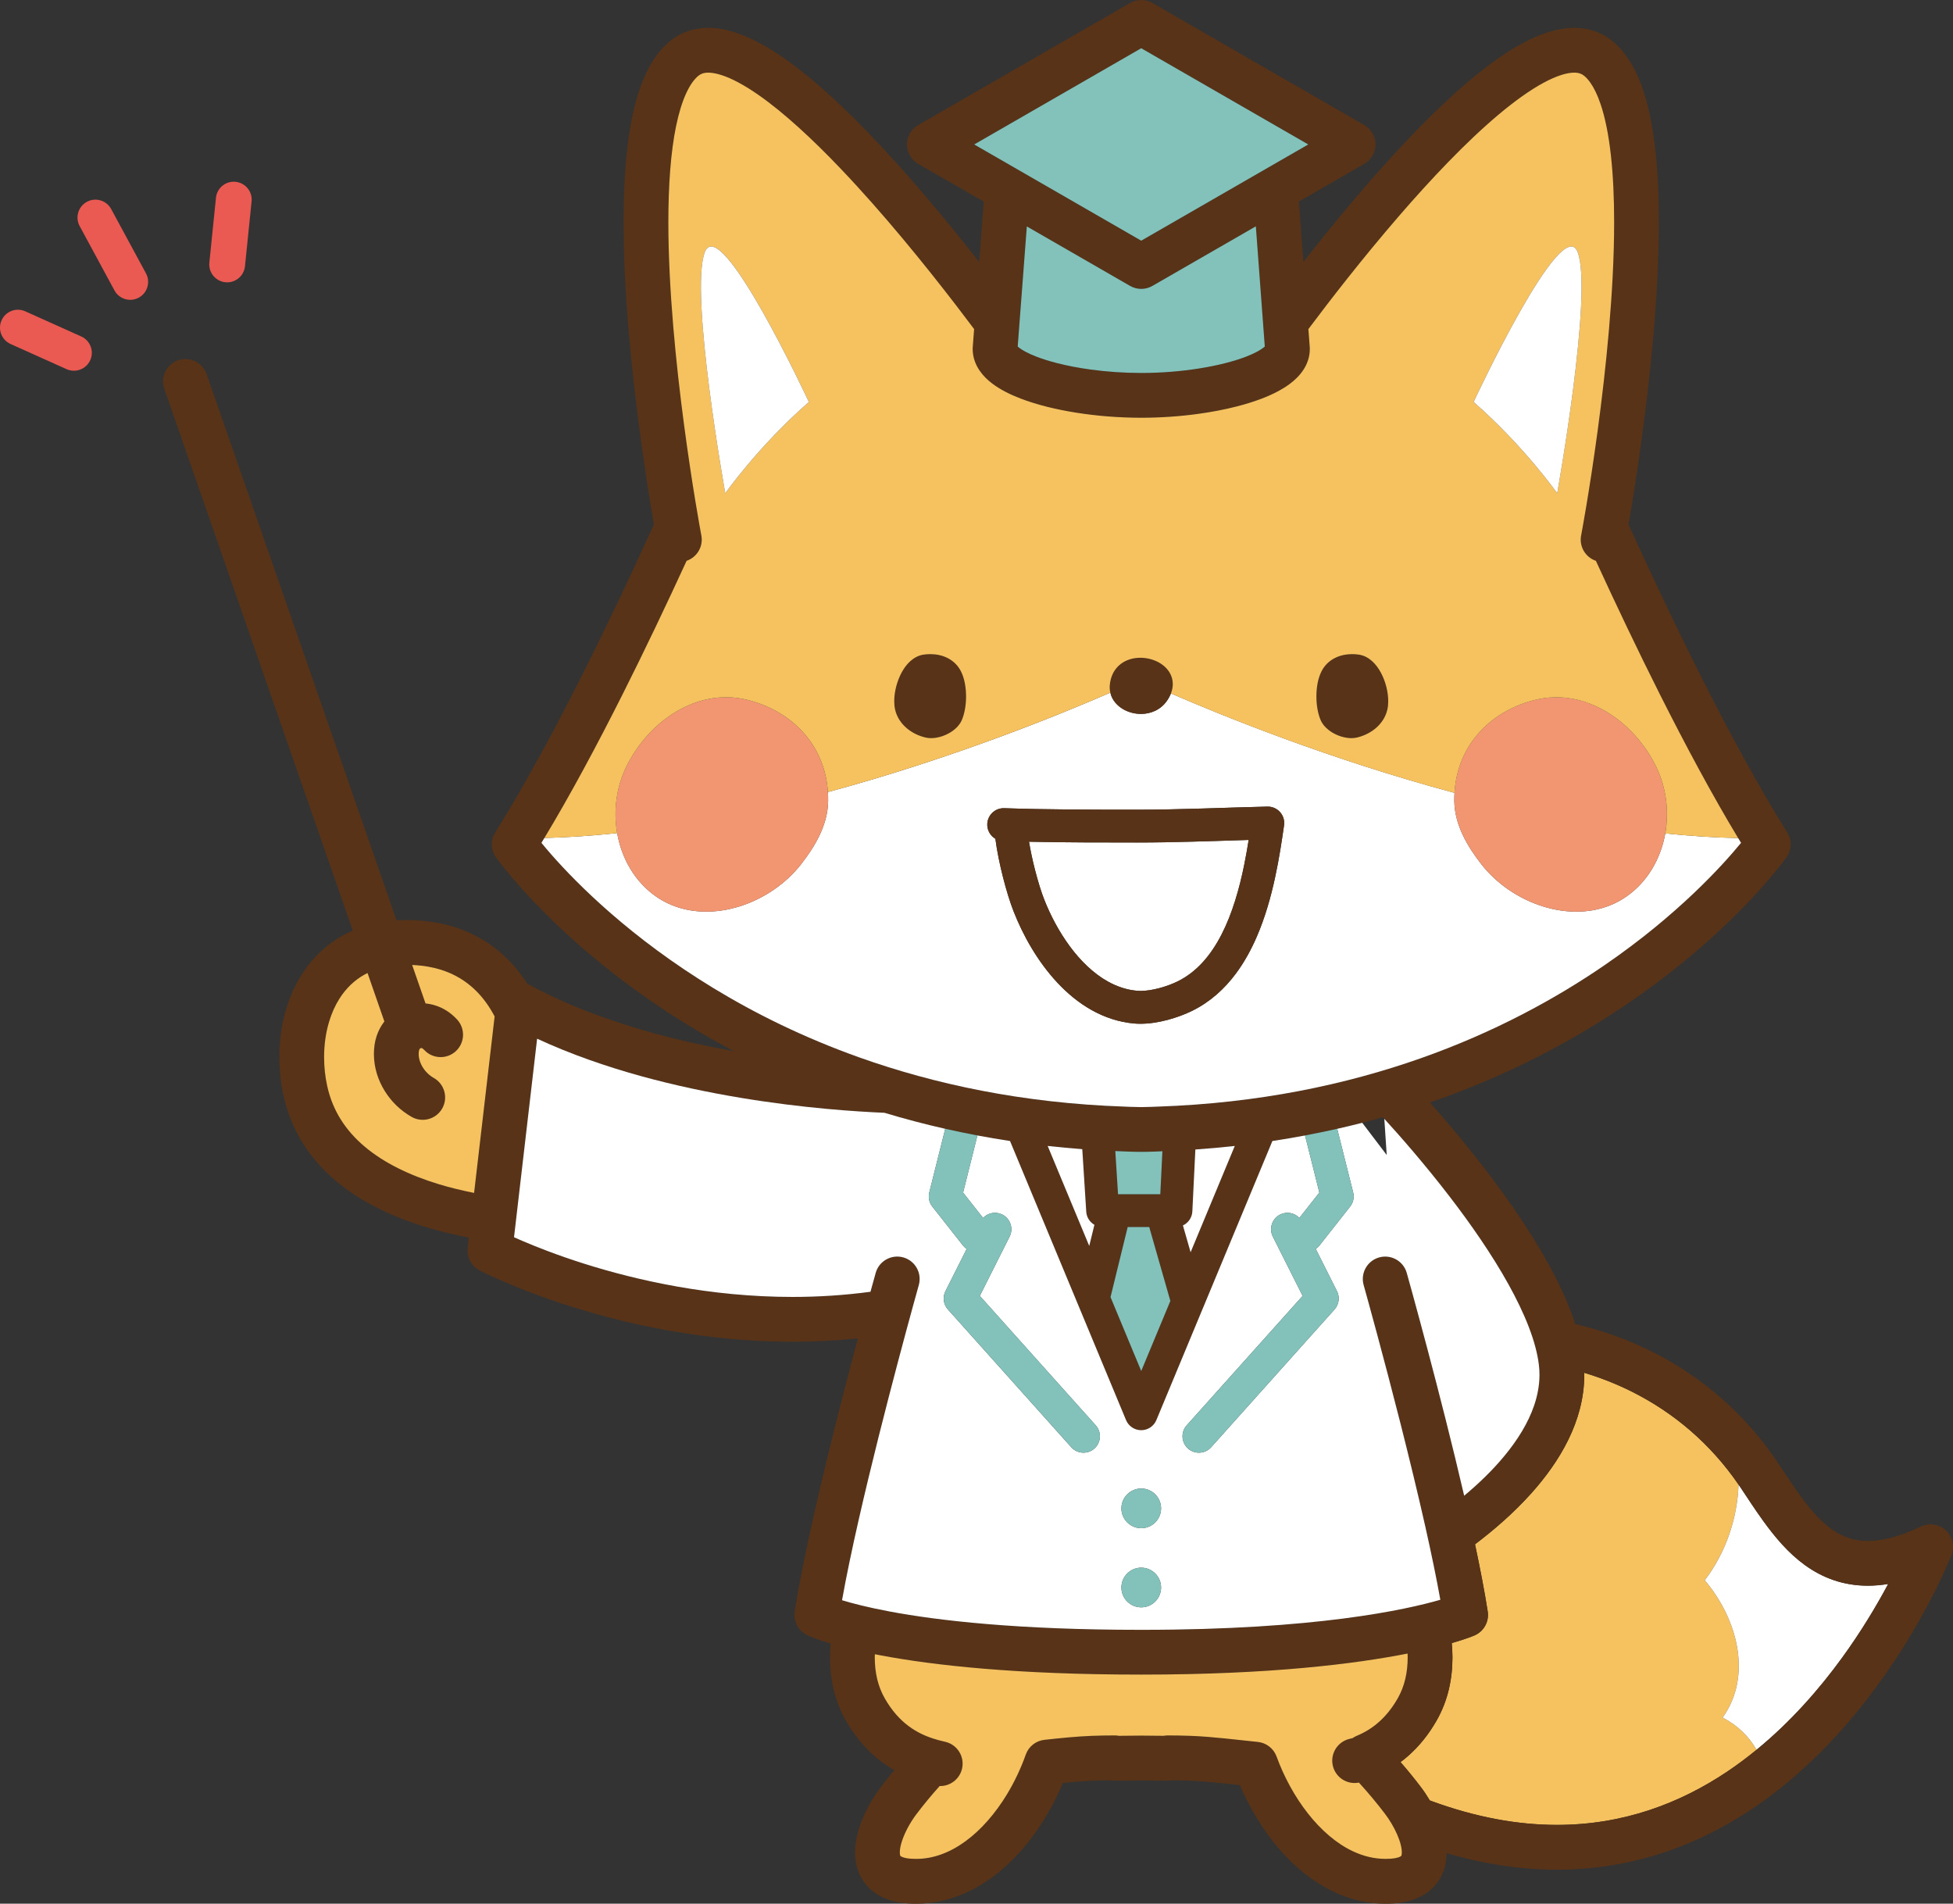 <?xml version="1.0" encoding="utf-8"?>
<!-- Generator: Adobe Illustrator 16.2.1, SVG Export Plug-In . SVG Version: 6.00 Build 0)  -->
<!DOCTYPE svg PUBLIC "-//W3C//DTD SVG 1.1//EN" "http://www.w3.org/Graphics/SVG/1.1/DTD/svg11.dtd">
<svg version="1.1" id="レイヤー_1" xmlns="http://www.w3.org/2000/svg" xmlns:xlink="http://www.w3.org/1999/xlink" x="0px"
	 y="0px" width="184.682px" height="180px" viewBox="0 0 184.682 180" enable-background="new 0 0 184.682 180"
	 xml:space="preserve">
<rect x="0" y="0" width="184.682" height="180" fill="#333333" stroke="none"/>
<g>
	<polygon fill="none" points="180.59,145.484 180.59,145.484 180.59,145.484 	"/>
	<path fill="none" d="M130.908,105.784c-0.049-0.052-0.092-0.101-0.139-0.15c-0.643,0.182-1.291,0.358-1.949,0.527l2.314,3.045
		L130.908,105.784z"/>
	<path fill="#F6C25F" d="M162.9,162.4c2.824-3.952,1.412-9.315-1.693-12.985c1.934-2.528,3.078-5.761,3.195-9.04
		c-2.637-3.842-6.076-6.772-10.053-8.772c-1.447-0.726-2.965-1.325-4.539-1.802c0,0.063,0.004,0.127,0.004,0.189
		c0,2.211-0.598,4.284-1.512,6.146c-0.914,1.865-2.141,3.54-3.471,5.031c-1.734,1.938-3.65,3.568-5.348,4.85
		c0.488,2.305,0.906,4.471,1.199,6.35c0.15,0.953-0.365,1.885-1.25,2.268c-0.088,0.038-0.766,0.324-2.148,0.722
		c0.037,0.448,0.064,0.897,0.064,1.35c0,1.011-0.104,2.031-0.344,3.04c-0.24,1.008-0.621,2.004-1.162,2.949
		c-0.754,1.318-1.652,2.422-2.66,3.311c-0.242,0.215-0.49,0.414-0.744,0.604c0.68,0.783,1.324,1.572,1.916,2.354
		c0.297,0.391,0.582,0.818,0.854,1.273c4.389,1.627,8.383,2.311,12.021,2.312c3.158-0.001,6.059-0.514,8.736-1.398
		c2.678-0.886,5.133-2.145,7.375-3.646c0.961-0.645,1.879-1.334,2.762-2.056C165.41,164.225,164.363,163.166,162.9,162.4z"/>
	<path fill="#FFFFFF" d="M162.9,162.4c1.463,0.766,2.51,1.824,3.203,3.048c3.234-2.646,5.938-5.739,8.09-8.701
		c1.826-2.512,3.258-4.925,4.299-6.866c0.02-0.039,0.037-0.073,0.057-0.109c-0.652,0.104-1.291,0.162-1.908,0.162
		c-1.154,0.001-2.246-0.184-3.242-0.525c-0.998-0.34-1.9-0.832-2.705-1.412c-1.613-1.167-2.852-2.662-3.967-4.202
		c-0.742-1.026-1.43-2.083-2.105-3.101c-0.072-0.108-0.146-0.213-0.219-0.318c-0.117,3.279-1.262,6.512-3.195,9.04
		C164.312,153.085,165.725,158.448,162.9,162.4z"/>
	<path fill="#583317" d="M184.006,144.699c-0.637-0.592-1.564-0.734-2.35-0.361c-1.055,0.5-1.996,0.843-2.826,1.059
		c-0.832,0.214-1.555,0.303-2.189,0.303c-0.947-0.002-1.707-0.188-2.424-0.52c-0.537-0.249-1.051-0.588-1.561-1.02
		c-0.762-0.646-1.508-1.506-2.25-2.507c-0.744-0.999-1.482-2.134-2.26-3.306c-3.07-4.62-7.182-8.162-11.898-10.528
		c-2.301-1.155-4.746-2.031-7.287-2.627c-0.139-0.428-0.289-0.856-0.455-1.285c-1.045-2.7-2.584-5.441-4.303-8.074
		c-2.576-3.945-5.564-7.638-7.914-10.363c-0.377-0.436-0.736-0.845-1.074-1.228c0.26-0.091,0.523-0.179,0.783-0.271
		c11.188-3.984,19.395-9.673,24.812-14.378c5.418-4.708,8.055-8.434,8.133-8.542c0.494-0.7,0.518-1.619,0.062-2.345
		c-2.68-4.271-5.518-9.509-8.252-14.944c-2.379-4.732-4.682-9.613-6.752-14.162c0.305-1.774,0.787-4.722,1.271-8.294
		c0.795-5.893,1.596-13.464,1.598-20.304c-0.002-3.614-0.219-7.021-0.818-9.94c-0.303-1.46-0.699-2.803-1.25-4.004
		c-0.277-0.601-0.592-1.167-0.963-1.69c-0.369-0.523-0.795-1.005-1.289-1.421c-0.523-0.443-1.127-0.783-1.758-0.999
		c-0.633-0.218-1.289-0.312-1.932-0.312c-0.869,0.001-1.715,0.166-2.547,0.434c-1.559,0.506-3.09,1.368-4.66,2.463
		c-2.736,1.917-5.584,4.572-8.375,7.495c-3.652,3.829-7.191,8.117-10.027,11.741l-0.426-5.711l6.186-3.562
		c0.656-0.377,1.061-1.078,1.061-1.834c0-0.757-0.404-1.457-1.061-1.834L108.975,0.283c-0.654-0.377-1.457-0.377-2.113,0
		L86.827,11.825c-0.656,0.377-1.061,1.078-1.061,1.834c0,0.756,0.404,1.457,1.061,1.834l6.201,3.573l-0.432,5.713
		c-1.623-2.075-3.477-4.367-5.449-6.665C83.94,14.378,80.43,10.628,77.03,7.743C75.327,6.3,73.653,5.07,72.002,4.162
		c-0.824-0.453-1.646-0.826-2.479-1.095c-0.832-0.268-1.68-0.433-2.547-0.434c-0.643,0-1.299,0.095-1.932,0.312
		c-0.631,0.216-1.234,0.556-1.758,0.999c-0.494,0.417-0.92,0.898-1.289,1.421c-0.648,0.917-1.131,1.96-1.52,3.1
		c-0.582,1.71-0.947,3.652-1.184,5.766c-0.232,2.113-0.328,4.398-0.328,6.769c0,6.84,0.801,14.411,1.598,20.304
		c0.482,3.572,0.965,6.519,1.271,8.293c-2.145,4.713-4.537,9.781-7.01,14.672c-2.654,5.254-5.398,10.298-7.994,14.436
		c-0.455,0.726-0.432,1.645,0.062,2.345c0.102,0.144,4.758,6.724,14.488,13.476c2.367,1.643,5.041,3.295,8.018,4.865
		c-2.51-0.452-5.139-1.024-7.764-1.753c-4.029-1.117-8.043-2.6-11.588-4.531c-0.057-0.031-0.117-0.057-0.176-0.082
		c-0.789-1.238-1.775-2.384-3.002-3.337c-0.869-0.677-1.854-1.253-2.949-1.691c-1.092-0.441-2.293-0.745-3.588-0.894
		c-0.658-0.075-1.297-0.112-1.918-0.112c-0.309-0.001-0.611,0.012-0.912,0.03L19.534,35.368c-0.385-1.104-1.592-1.688-2.695-1.303
		c-1.104,0.384-1.688,1.591-1.305,2.695l17.824,51.227c-0.111,0.049-0.225,0.095-0.332,0.146c-1.17,0.556-2.188,1.299-3.035,2.165
		c-1.273,1.302-2.168,2.869-2.742,4.522c-0.574,1.655-0.834,3.402-0.836,5.132c0.002,1.222,0.133,2.436,0.387,3.606
		c0.322,1.49,0.861,2.863,1.574,4.099c1.248,2.167,3.021,3.898,5.064,5.255c1.535,1.019,3.225,1.836,5.006,2.496
		c1.885,0.698,3.873,1.219,5.896,1.606L44.227,118c-0.102,0.87,0.346,1.716,1.121,2.121c0.084,0.044,3.301,1.719,8.586,3.393
		c5.283,1.672,12.639,3.348,21.006,3.35c2.008,0,4.074-0.102,6.182-0.319c-0.453,1.704-0.969,3.663-1.506,5.757
		c-0.85,3.32-1.752,6.975-2.549,10.478c-0.797,3.505-1.486,6.851-1.914,9.589c-0.143,0.916,0.326,1.816,1.16,2.227
		c0.115,0.055,0.793,0.377,2.236,0.809c-0.037,0.433-0.061,0.867-0.062,1.304c0,1.011,0.104,2.031,0.344,3.04
		c0.242,1.008,0.621,2.004,1.164,2.951c0.928,1.621,2.076,2.917,3.373,3.889c0.389,0.293,0.791,0.55,1.199,0.784
		c-0.443,0.531-0.871,1.063-1.271,1.593c-0.605,0.801-1.182,1.746-1.637,2.783c-0.227,0.52-0.422,1.062-0.566,1.627
		c-0.143,0.566-0.236,1.156-0.236,1.776c0,0.548,0.074,1.126,0.275,1.701c0.152,0.431,0.377,0.859,0.68,1.247
		c0.455,0.582,1.076,1.046,1.768,1.35c0.691,0.305,1.449,0.467,2.268,0.525c0.262,0.02,0.521,0.027,0.779,0.027
		c1.787,0.002,3.482-0.439,5.004-1.175c2.287-1.107,4.205-2.851,5.768-4.862c1.275-1.65,2.314-3.49,3.104-5.379
		c1.011-0.103,1.984-0.187,2.894-0.221c0.539-0.02,1.086-0.029,1.641-0.033c0.119,0.021,0.24,0.034,0.365,0.034
		c0.848,0,1.688-0.011,2.518-0.021c0.832,0.01,1.672,0.021,2.52,0.021c0.125,0,0.246-0.013,0.365-0.034
		c0.553,0.004,1.102,0.014,1.641,0.033c1.465,0.055,3.092,0.238,4.791,0.422c0.473,1.104,1.031,2.19,1.674,3.229
		c1.324,2.142,2.996,4.093,5.021,5.558c1.014,0.73,2.119,1.338,3.309,1.762c1.189,0.426,2.465,0.667,3.787,0.666
		c0.26,0,0.518-0.008,0.779-0.027c0.729-0.052,1.406-0.186,2.035-0.43c0.471-0.182,0.914-0.43,1.305-0.742
		c0.586-0.469,1.033-1.091,1.293-1.734c0.254-0.623,0.348-1.252,0.355-1.846c3.676,1.072,7.16,1.562,10.438,1.562
		c3.244,0,6.281-0.477,9.094-1.309c4.926-1.457,9.15-3.996,12.703-6.945c5.328-4.428,9.17-9.775,11.709-14.023
		c2.539-4.25,3.77-7.408,3.801-7.488C184.852,146.206,184.643,145.292,184.006,144.699z M155.967,171.15
		c-2.678,0.885-5.578,1.397-8.736,1.398c-3.639-0.002-7.633-0.686-12.021-2.312c-0.271-0.455-0.557-0.883-0.854-1.273
		c-0.592-0.781-1.236-1.57-1.916-2.354c0.254-0.189,0.502-0.389,0.744-0.604c1.008-0.889,1.906-1.992,2.66-3.311
		c0.541-0.945,0.922-1.941,1.162-2.949c0.24-1.009,0.344-2.029,0.344-3.04c0-0.452-0.027-0.901-0.064-1.35
		c1.383-0.397,2.061-0.684,2.148-0.722c0.885-0.383,1.4-1.314,1.25-2.268c-0.293-1.879-0.711-4.045-1.199-6.35
		c1.697-1.281,3.613-2.912,5.348-4.85c1.33-1.491,2.557-3.166,3.471-5.031c0.914-1.862,1.512-3.936,1.512-6.146
		c0-0.062-0.004-0.126-0.004-0.189c1.574,0.477,3.092,1.076,4.539,1.802c3.977,2,7.416,4.931,10.053,8.772
		c0.072,0.105,0.146,0.21,0.219,0.318c0.676,1.018,1.363,2.074,2.105,3.101c1.115,1.54,2.354,3.035,3.967,4.202
		c0.805,0.58,1.707,1.072,2.705,1.412c0.996,0.342,2.088,0.526,3.242,0.525c0.617,0,1.256-0.059,1.908-0.162
		c-0.02,0.036-0.037,0.07-0.057,0.109c-1.041,1.941-2.473,4.354-4.299,6.866c-2.152,2.962-4.855,6.055-8.09,8.701
		c-0.883,0.722-1.801,1.411-2.762,2.056C161.1,169.006,158.645,170.265,155.967,171.15z M130.982,171.521
		c0.406,0.534,0.834,1.24,1.131,1.922c0.15,0.341,0.268,0.674,0.342,0.971c0.076,0.297,0.107,0.555,0.107,0.735
		c0,0.161-0.023,0.259-0.037,0.299c-0.012,0.031-0.016,0.032-0.018,0.036c-0.004,0.001-0.01,0.026-0.148,0.091
		c-0.137,0.062-0.41,0.144-0.854,0.175c-0.16,0.01-0.32,0.016-0.48,0.016c-1.082-0.001-2.113-0.256-3.127-0.736
		c-1.516-0.72-2.977-1.979-4.221-3.564c-1.246-1.582-2.271-3.48-2.961-5.377c-0.277-0.76-0.969-1.299-1.775-1.381
		c-2.086-0.21-4.23-0.493-6.336-0.575c-0.738-0.027-1.469-0.038-2.193-0.04c-0.127,0-0.252,0.015-0.375,0.037
		c-0.689-0.003-1.385-0.012-2.092-0.02h-0.053c-0.707,0.008-1.402,0.017-2.092,0.02c-0.123-0.022-0.248-0.037-0.375-0.037
		c-0.725,0.002-1.455,0.013-2.193,0.04c-1.48,0.058-2.978,0.216-4.464,0.376c-0.812,0.088-1.496,0.631-1.768,1.4
		c-0.453,1.277-1.057,2.562-1.779,3.755c-1.086,1.79-2.447,3.362-3.924,4.437c-0.738,0.539-1.504,0.956-2.281,1.238
		c-0.777,0.28-1.568,0.428-2.391,0.428c-0.16,0-0.32-0.006-0.482-0.016c-0.391-0.027-0.652-0.096-0.801-0.154
		c-0.111-0.043-0.16-0.078-0.18-0.095c-0.029-0.027-0.014-0.007-0.031-0.039c-0.012-0.031-0.043-0.13-0.041-0.312
		c-0.002-0.181,0.031-0.438,0.105-0.735c0.113-0.445,0.322-0.973,0.586-1.483c0.266-0.512,0.582-1.009,0.889-1.41
		c0.66-0.873,1.396-1.767,2.186-2.646c0.98,0.025,1.879-0.637,2.115-1.629c0.27-1.139-0.436-2.279-1.572-2.549l0,0l-0.01-0.002
		c-0.049-0.012-0.293-0.07-0.566-0.14c-0.039-0.01-0.08-0.021-0.121-0.03c-0.01-0.004-0.021-0.008-0.033-0.012
		c-1.031-0.283-1.939-0.7-2.76-1.314c-0.82-0.617-1.566-1.436-2.24-2.607c-0.33-0.578-0.564-1.184-0.719-1.83
		c-0.154-0.645-0.229-1.332-0.229-2.056c0-0.096,0.006-0.194,0.008-0.292c0.211,0.041,0.424,0.082,0.645,0.123
		c4.875,0.912,12.646,1.801,24.451,1.801h0.189c12.123,0,20.174-1.02,25.092-1.99c0.004,0.119,0.01,0.24,0.01,0.358
		c0,0.724-0.074,1.411-0.229,2.056c-0.154,0.646-0.387,1.252-0.717,1.83c-0.547,0.952-1.145,1.672-1.787,2.238
		s-1.336,0.986-2.104,1.306c-0.135,0.058-0.26,0.129-0.379,0.21c-0.08,0.02-0.152,0.037-0.201,0.049
		c-0.029,0.007-0.051,0.012-0.066,0.016l-0.021,0.006c-1.137,0.27-1.842,1.41-1.572,2.548c0.264,1.109,1.355,1.804,2.465,1.587
		C129.402,169.535,130.238,170.54,130.982,171.521z M86.329,123.511c0.176-0.636,0.314-1.139,0.41-1.481
		c0.047-0.172,0.084-0.305,0.109-0.393c0.025-0.089,0.037-0.134,0.037-0.134c0.316-1.125-0.338-2.294-1.465-2.611
		c-1.125-0.316-2.295,0.339-2.611,1.465c0,0.004-0.184,0.655-0.494,1.784c-2.518,0.338-4.986,0.488-7.375,0.488
		c-7.799,0.001-14.748-1.574-19.729-3.152c-2.49-0.788-4.486-1.576-5.85-2.161c-0.279-0.119-0.529-0.23-0.754-0.331l2.184-18.773
		c3.168,1.466,6.504,2.621,9.814,3.535c6.434,1.775,12.764,2.652,17.506,3.094c2.258,0.209,4.154,0.318,5.527,0.377
		c1.842,0.556,3.758,1.063,5.746,1.514c0.996,0.225,2.01,0.436,3.043,0.63c1.012,0.19,2.039,0.367,3.086,0.525l2.6,6.254
		l3.837,9.229l4.533,10.904c0.242,0.579,0.807,0.956,1.434,0.956c0.629,0,1.193-0.377,1.434-0.956l4.396-10.574h0.002l3.973-9.559
		l2.6-6.254c1.047-0.158,2.076-0.335,3.088-0.525c1.033-0.194,2.047-0.405,3.043-0.63c0.801-0.182,1.59-0.37,2.367-0.569
		c0.658-0.169,1.307-0.346,1.949-0.527c0.047,0.05,0.09,0.099,0.139,0.15c1.516,1.661,3.836,4.307,6.188,7.368
		c1.98,2.576,3.98,5.45,5.533,8.244c0.777,1.396,1.441,2.771,1.939,4.065s0.826,2.506,0.953,3.559
		c0.041,0.325,0.061,0.647,0.061,0.97c-0.002,0.961-0.174,1.913-0.494,2.864c-0.557,1.663-1.586,3.32-2.857,4.847
		c-1.141,1.375-2.471,2.637-3.771,3.723c-1.125-4.848-2.414-9.863-3.453-13.788c-1.137-4.29-1.975-7.272-1.977-7.279
		c-0.316-1.126-1.486-1.781-2.611-1.465c-1.127,0.317-1.781,1.486-1.465,2.611c0,0,0.021,0.08,0.066,0.236
		c0.326,1.17,1.818,6.548,3.42,12.862c0.799,3.157,1.627,6.549,2.35,9.76c0.555,2.474,1.047,4.84,1.416,6.9
		c-3.242,0.941-11.814,2.844-28.191,2.842h-0.189c-11.591,0.002-19.109-0.874-23.673-1.728c-2.094-0.392-3.564-0.778-4.525-1.071
		c0.4-2.249,0.951-4.865,1.57-7.588c1.176-5.174,2.6-10.736,3.729-14.996C85.489,126.59,85.979,124.783,86.329,123.511z
		 M34.489,108.419c-0.906-0.764-1.66-1.61-2.256-2.557c-0.594-0.948-1.033-1.997-1.297-3.203c-0.189-0.87-0.289-1.789-0.287-2.707
		c-0.002-1.154,0.156-2.305,0.475-3.354c0.236-0.788,0.562-1.518,0.969-2.162c0.613-0.969,1.396-1.743,2.404-2.302
		c0.084-0.045,0.172-0.088,0.26-0.131l1.592,4.577c-0.152,0.199-0.293,0.41-0.412,0.634c-0.258,0.479-0.434,1.015-0.516,1.575
		c-0.043,0.293-0.062,0.586-0.062,0.875c0.002,1.283,0.396,2.479,1.025,3.492c0.631,1.013,1.502,1.861,2.555,2.455
		c1.02,0.571,2.311,0.209,2.883-0.811c0.572-1.021,0.209-2.311-0.811-2.883c-0.396-0.221-0.777-0.583-1.031-0.997
		c-0.258-0.415-0.389-0.862-0.387-1.257c0-0.089,0.006-0.178,0.02-0.266c0.012-0.089,0.035-0.144,0.055-0.184
		c0.033-0.059,0.064-0.085,0.092-0.103c0.027-0.016,0.047-0.021,0.068-0.021c0.018,0.001,0.037,0.002,0.08,0.021
		c0.041,0.02,0.109,0.059,0.207,0.163c0.793,0.857,2.133,0.91,2.992,0.117c0.857-0.795,0.91-2.134,0.117-2.992l0,0
		c-0.455-0.491-0.99-0.885-1.574-1.147c-0.453-0.204-0.932-0.327-1.41-0.373l-1.266-3.638c0.283,0.014,0.574,0.034,0.879,0.068
		c1.676,0.195,2.965,0.711,4.031,1.438c0.799,0.547,1.475,1.222,2.053,2.009c0.309,0.42,0.586,0.874,0.838,1.353l-1.941,16.685
		c-1.15-0.229-2.273-0.5-3.346-0.826C38.723,111.127,36.293,109.945,34.489,108.419z M63.932,11.916
		c0.254-1.235,0.582-2.289,0.951-3.093c0.186-0.402,0.379-0.741,0.572-1.013c0.193-0.272,0.383-0.478,0.561-0.627
		c0.139-0.115,0.258-0.182,0.404-0.233c0.145-0.049,0.32-0.083,0.557-0.083c0.316-0.001,0.738,0.065,1.248,0.229
		C69.18,7.401,70.413,8.057,71.756,9c2.361,1.647,5.068,4.146,7.738,6.948c4.016,4.206,7.975,9.097,10.918,12.923
		c0.615,0.802,1.184,1.553,1.703,2.245l-0.131,1.721l-0.006,0.16c0,0.403,0.074,0.799,0.201,1.154
		c0.117,0.334,0.279,0.633,0.461,0.899c0.344,0.499,0.754,0.885,1.197,1.222c0.777,0.583,1.674,1.026,2.684,1.416
		c1.518,0.579,3.299,1.021,5.242,1.331c1.943,0.309,4.041,0.48,6.156,0.48c1.832,0,3.652-0.129,5.369-0.364
		c1.289-0.176,2.52-0.412,3.656-0.703c0.852-0.218,1.652-0.467,2.391-0.751c0.555-0.213,1.074-0.446,1.557-0.706
		c0.363-0.196,0.707-0.407,1.029-0.645c0.482-0.357,0.93-0.769,1.297-1.312c0.184-0.271,0.344-0.579,0.459-0.92
		c0.115-0.34,0.182-0.717,0.18-1.1l-0.004-0.157l-0.129-1.726c2.131-2.845,5.154-6.738,8.475-10.584
		c3.084-3.576,6.434-7.11,9.492-9.681c1.527-1.286,2.982-2.326,4.242-3.009c0.627-0.342,1.205-0.593,1.703-0.751
		c0.498-0.159,0.912-0.223,1.225-0.222c0.234,0,0.41,0.033,0.557,0.083c0.145,0.051,0.266,0.118,0.404,0.233
		c0.178,0.149,0.367,0.354,0.561,0.627c0.338,0.475,0.678,1.159,0.967,2.019c0.441,1.289,0.773,2.962,0.982,4.868
		c0.211,1.907,0.305,4.05,0.305,6.304c0.002,6.515-0.777,13.956-1.561,19.736c-0.391,2.892-0.781,5.372-1.074,7.125
		c-0.146,0.877-0.27,1.573-0.354,2.047c-0.043,0.237-0.076,0.419-0.1,0.541c-0.01,0.062-0.02,0.107-0.023,0.138
		c-0.008,0.03-0.01,0.043-0.01,0.043c-0.199,1.049,0.414,2.062,1.396,2.396c1.885,4.1,3.938,8.42,6.059,12.638
		c2.426,4.82,4.938,9.504,7.395,13.578c0.092,0.151,0.184,0.301,0.275,0.451c-1.691,2.065-5.943,6.794-12.922,11.577
		c-4.598,3.151-10.375,6.328-17.391,8.8c-7.016,2.471-15.268,4.238-24.842,4.564l-0.027,0.001l-0.037,0.001
		c-0.09,0.005-0.324,0.015-0.592,0.023c-0.268,0.01-0.574,0.018-0.775,0.018c-0.041,0-0.076-0.001-0.102-0.001h-0.066
		c-0.031,0-0.066,0.001-0.104,0.001c-0.232,0-0.598-0.011-0.889-0.021c-0.146-0.005-0.277-0.01-0.369-0.014
		c-0.047-0.003-0.084-0.004-0.109-0.006l-0.037-0.001l-0.027-0.001c-9.687-0.33-18.021-2.136-25.091-4.652
		c-10.602-3.775-18.357-9.16-23.455-13.587c-2.549-2.213-4.43-4.186-5.666-5.592c-0.373-0.425-0.686-0.798-0.941-1.11
		c0.094-0.152,0.186-0.304,0.279-0.458c2.455-4.072,4.965-8.753,7.389-13.571c2.123-4.217,4.176-8.538,6.061-12.638
		c0.98-0.335,1.594-1.346,1.396-2.396c0,0-0.004-0.013-0.01-0.043c-0.088-0.47-0.869-4.697-1.625-10.397
		C63.93,34.493,63.2,27.312,63.2,21.001C63.2,17.567,63.42,14.388,63.932,11.916z M107.918,4.561l15.795,9.098l-15.795,9.098
		l-15.794-9.098L107.918,4.561z M106.861,27.034c0.656,0.377,1.459,0.377,2.113,0l9.781-5.633l0.846,11.364
		c-0.039,0.037-0.088,0.079-0.15,0.126c-0.305,0.235-0.885,0.552-1.643,0.841c-1.141,0.438-2.68,0.833-4.395,1.104
		c-1.715,0.273-3.609,0.43-5.494,0.429c-1.633,0-3.273-0.116-4.797-0.324c-1.145-0.156-2.222-0.365-3.179-0.61
		c-0.719-0.184-1.369-0.388-1.922-0.602c-0.416-0.159-0.777-0.323-1.068-0.481c-0.219-0.118-0.396-0.23-0.531-0.329
		c-0.08-0.059-0.139-0.109-0.186-0.152l0.861-11.355L106.861,27.034z M105.725,112.916l-0.258-4.082
		c0.238,0.01,0.475,0.023,0.713,0.031l0,0c0.006,0,0.246,0.012,0.562,0.022c0.318,0.012,0.705,0.023,1.041,0.023
		c0.047,0,0.09,0,0.135-0.001c0.045,0.001,0.092,0.001,0.137,0.001c0.334,0,0.721-0.012,1.041-0.023
		c0.316-0.011,0.557-0.022,0.561-0.022l0,0c0.09-0.004,0.176-0.009,0.264-0.012l-0.197,4.062H105.725z M102.344,108.655l0.375,5.912
		c0.033,0.535,0.338,0.989,0.773,1.241l-0.49,2l-2.021-4.861l-1.91-4.596C100.145,108.471,101.234,108.572,102.344,108.655z
		 M105.014,122.646l1.623-6.625h2.039l1.998,6.986l-2.756,6.625L105.014,122.646z M111.861,115.868
		c0.504-0.237,0.861-0.733,0.891-1.324l0.285-5.856c1.266-0.089,2.51-0.201,3.729-0.336l-1.91,4.596l-2.268,5.457L111.861,115.868z
		 M180.59,145.484L180.59,145.484L180.59,145.484L180.59,145.484z"/>
	<path fill="#F6C25F" d="M126.039,166.964c-0.27-1.138,0.436-2.278,1.572-2.548l0.021-0.006c0.016-0.004,0.037-0.009,0.066-0.016
		c0.049-0.012,0.121-0.029,0.201-0.049c0.119-0.081,0.244-0.152,0.379-0.21c0.768-0.319,1.461-0.739,2.104-1.306
		s1.24-1.286,1.787-2.238c0.33-0.578,0.562-1.184,0.717-1.83c0.154-0.645,0.229-1.332,0.229-2.056c0-0.118-0.006-0.239-0.01-0.358
		c-4.918,0.971-12.969,1.99-25.092,1.99h-0.189c-11.804,0-19.576-0.889-24.451-1.801c-0.221-0.041-0.434-0.082-0.645-0.123
		c-0.002,0.098-0.008,0.196-0.008,0.292c0,0.724,0.074,1.411,0.229,2.056c0.154,0.646,0.389,1.252,0.719,1.83
		c0.674,1.172,1.42,1.99,2.24,2.607c0.82,0.614,1.729,1.031,2.76,1.314c0.012,0.004,0.023,0.008,0.033,0.012
		c0.041,0.01,0.082,0.021,0.121,0.03c0.273,0.069,0.518,0.128,0.566,0.14l0.01,0.002l0,0c1.137,0.27,1.842,1.41,1.572,2.549
		c-0.236,0.992-1.135,1.654-2.115,1.629c-0.789,0.879-1.525,1.772-2.186,2.646c-0.307,0.401-0.623,0.898-0.889,1.41
		c-0.264,0.511-0.473,1.038-0.586,1.483c-0.074,0.297-0.107,0.555-0.105,0.735c-0.002,0.183,0.029,0.281,0.041,0.312
		c0.018,0.032,0.002,0.012,0.031,0.039c0.02,0.017,0.068,0.052,0.18,0.095c0.148,0.059,0.41,0.127,0.801,0.154
		c0.162,0.01,0.322,0.016,0.482,0.016c0.822,0,1.613-0.147,2.391-0.428c0.777-0.282,1.543-0.699,2.281-1.238
		c1.477-1.074,2.838-2.646,3.924-4.437c0.723-1.192,1.326-2.478,1.779-3.755c0.271-0.77,0.955-1.312,1.768-1.4
		c1.486-0.16,2.984-0.318,4.464-0.376c0.738-0.027,1.469-0.038,2.193-0.04c0.127,0,0.252,0.015,0.375,0.037
		c0.689-0.003,1.385-0.012,2.092-0.02h0.053c0.707,0.008,1.402,0.017,2.092,0.02c0.123-0.022,0.248-0.037,0.375-0.037
		c0.725,0.002,1.455,0.013,2.193,0.04c2.105,0.082,4.25,0.365,6.336,0.575c0.807,0.082,1.498,0.621,1.775,1.381
		c0.689,1.896,1.715,3.795,2.961,5.377c1.244,1.586,2.705,2.845,4.221,3.564c1.014,0.48,2.045,0.735,3.127,0.736
		c0.16,0,0.32-0.006,0.48-0.016c0.443-0.031,0.717-0.113,0.854-0.175c0.139-0.064,0.145-0.09,0.148-0.091
		c0.002-0.004,0.006-0.005,0.018-0.036c0.014-0.04,0.037-0.138,0.037-0.299c0-0.181-0.031-0.438-0.107-0.735
		c-0.074-0.297-0.191-0.63-0.342-0.971c-0.297-0.682-0.725-1.388-1.131-1.922c-0.744-0.981-1.58-1.986-2.479-2.971
		C127.395,168.768,126.303,168.073,126.039,166.964z"/>
	<path fill="#EA5952" d="M7.682,31.814l-5.295-2.379c-0.854-0.383-1.855-0.003-2.238,0.851c-0.383,0.853-0.002,1.855,0.85,2.239
		l5.295,2.38c0.854,0.383,1.855,0.002,2.24-0.851C8.917,33.2,8.536,32.198,7.682,31.814z"/>
	<path fill="#EA5952" d="M10.514,19.766c-0.445-0.822-1.475-1.129-2.297-0.684c-0.822,0.445-1.129,1.473-0.684,2.296l3.291,6.082
		c0.445,0.822,1.473,1.128,2.297,0.684c0.822-0.445,1.127-1.473,0.684-2.296L10.514,19.766z"/>
	<path fill="#EA5952" d="M21.311,26.687c0.93,0.095,1.762-0.583,1.855-1.513l0.625-6.127c0.096-0.931-0.582-1.762-1.514-1.857
		c-0.93-0.095-1.762,0.583-1.855,1.513l-0.625,6.128C19.702,25.761,20.379,26.592,21.311,26.687z"/>
	<path fill="#F6C25F" d="M46.774,96.108c-0.252-0.479-0.529-0.933-0.838-1.353c-0.578-0.787-1.254-1.462-2.053-2.009
		c-1.066-0.727-2.355-1.242-4.031-1.438c-0.305-0.034-0.596-0.055-0.879-0.068l1.266,3.638c0.479,0.046,0.957,0.169,1.41,0.373
		c0.584,0.263,1.119,0.656,1.574,1.147l0,0c0.793,0.858,0.74,2.197-0.117,2.992c-0.859,0.793-2.199,0.74-2.992-0.117
		c-0.098-0.104-0.166-0.144-0.207-0.163c-0.043-0.019-0.062-0.02-0.08-0.021c-0.021,0.001-0.041,0.006-0.068,0.021
		c-0.027,0.018-0.059,0.044-0.092,0.103c-0.02,0.04-0.043,0.095-0.055,0.184c-0.014,0.088-0.02,0.177-0.02,0.266
		c-0.002,0.395,0.129,0.842,0.387,1.257c0.254,0.414,0.635,0.776,1.031,0.997c1.02,0.572,1.383,1.862,0.811,2.883
		c-0.572,1.02-1.863,1.382-2.883,0.811c-1.053-0.594-1.924-1.442-2.555-2.455c-0.629-1.013-1.023-2.209-1.025-3.492
		c0-0.289,0.02-0.582,0.062-0.875c0.082-0.561,0.258-1.096,0.516-1.575c0.119-0.224,0.26-0.435,0.412-0.634l-1.592-4.577
		c-0.088,0.043-0.176,0.086-0.26,0.131c-1.008,0.559-1.791,1.333-2.404,2.302c-0.406,0.645-0.732,1.374-0.969,2.162
		c-0.318,1.05-0.477,2.2-0.475,3.354c-0.002,0.918,0.098,1.837,0.287,2.707c0.264,1.206,0.703,2.255,1.297,3.203
		c0.596,0.946,1.35,1.793,2.256,2.557c1.805,1.526,4.234,2.708,6.998,3.548c1.072,0.326,2.195,0.598,3.346,0.826L46.774,96.108z"/>
	<path fill="#FFFFFF" d="M79.625,151.305c0.961,0.293,2.432,0.68,4.525,1.071c4.564,0.854,12.082,1.729,23.673,1.728h0.189
		c16.377,0.002,24.949-1.9,28.191-2.842c-0.369-2.061-0.861-4.427-1.416-6.9c-0.723-3.211-1.551-6.603-2.35-9.76
		c-1.602-6.314-3.094-11.692-3.42-12.862c-0.045-0.156-0.066-0.235-0.066-0.235c-0.316-1.126,0.338-2.295,1.465-2.612
		c1.125-0.316,2.295,0.339,2.611,1.465c0.002,0.007,0.84,2.989,1.977,7.279c1.039,3.925,2.328,8.94,3.453,13.788
		c1.301-1.086,2.631-2.348,3.771-3.723c1.271-1.526,2.301-3.184,2.857-4.847c0.32-0.951,0.492-1.903,0.494-2.864
		c0-0.322-0.02-0.645-0.061-0.97c-0.127-1.053-0.455-2.265-0.953-3.559s-1.162-2.669-1.939-4.065
		c-1.553-2.794-3.553-5.668-5.533-8.244c-2.352-3.062-4.672-5.707-6.188-7.368l0.227,3.422l-2.314-3.045
		c-0.777,0.199-1.566,0.388-2.367,0.569l1.508,6.016c0.117,0.468,0.012,0.96-0.287,1.339l-2.916,3.699
		c-0.098,0.123-0.211,0.22-0.332,0.306l2.004,3.987c0.287,0.569,0.195,1.259-0.23,1.733l-11.666,13.028
		c-0.572,0.639-1.555,0.692-2.193,0.121c-0.639-0.573-0.693-1.554-0.121-2.192l10.963-12.24l-2.818-5.604l0,0
		c-0.385-0.766-0.076-1.699,0.689-2.085c0.625-0.314,1.363-0.166,1.822,0.317l1.889-2.395l-1.354-5.401
		c-1.012,0.19-2.041,0.367-3.088,0.525l-2.6,6.254l-3.973,9.559h-0.002l-4.396,10.574c-0.24,0.579-0.805,0.956-1.434,0.956
		c-0.627,0-1.191-0.377-1.434-0.956l-4.533-10.904l-3.837-9.229l-2.6-6.254c-1.047-0.158-2.074-0.335-3.086-0.525l-1.354,5.401
		l1.889,2.395c0.459-0.482,1.195-0.632,1.822-0.317c0.766,0.386,1.074,1.319,0.689,2.085l-2.818,5.604l10.962,12.24
		c0.57,0.639,0.516,1.619-0.123,2.192c-0.639,0.571-1.619,0.518-2.191-0.121l-11.667-13.028c-0.424-0.475-0.516-1.164-0.23-1.733
		l2.006-3.987c-0.121-0.086-0.236-0.183-0.332-0.306l-2.916-3.699c-0.299-0.379-0.404-0.871-0.287-1.339l1.508-6.016
		c-1.988-0.45-3.904-0.958-5.746-1.514c-1.373-0.059-3.27-0.168-5.527-0.377c-4.742-0.441-11.072-1.318-17.506-3.094
		c-3.311-0.914-6.646-2.069-9.814-3.535l-2.184,18.773c0.225,0.101,0.475,0.212,0.754,0.331c1.363,0.585,3.359,1.373,5.85,2.161
		c4.98,1.578,11.93,3.153,19.729,3.152c2.389,0,4.857-0.15,7.375-0.488c0.311-1.129,0.494-1.78,0.494-1.784
		c0.316-1.126,1.486-1.781,2.611-1.465c1.127,0.317,1.781,1.486,1.465,2.611c0,0-0.012,0.045-0.037,0.134
		c-0.025,0.088-0.062,0.221-0.109,0.393c-0.096,0.343-0.234,0.846-0.41,1.481c-0.35,1.272-0.84,3.079-1.404,5.21
		c-1.129,4.26-2.553,9.822-3.729,14.996C80.577,146.439,80.026,149.056,79.625,151.305z M109.246,151.427
		c-0.334,0.337-0.812,0.551-1.328,0.55c-0.514,0.001-0.99-0.212-1.324-0.548c-0.338-0.333-0.551-0.812-0.551-1.327
		c0-0.514,0.213-0.992,0.549-1.326c0.334-0.337,0.812-0.551,1.326-0.55c0.516-0.001,0.994,0.214,1.328,0.551
		c0.338,0.335,0.549,0.813,0.549,1.325C109.795,150.614,109.582,151.092,109.246,151.427z M109.246,143.945
		c-0.336,0.338-0.814,0.551-1.328,0.55c-0.51,0.001-0.988-0.212-1.324-0.548c-0.338-0.334-0.551-0.814-0.551-1.328
		s0.213-0.994,0.551-1.327c0.336-0.337,0.814-0.55,1.324-0.548c0.514-0.002,0.992,0.211,1.328,0.549
		c0.336,0.336,0.549,0.813,0.549,1.326C109.795,143.131,109.582,143.61,109.246,143.945z"/>
	<path fill="#82C2BB" d="M107.918,140.744c-0.51-0.002-0.988,0.211-1.324,0.548c-0.338,0.333-0.551,0.813-0.551,1.327
		s0.213,0.994,0.551,1.328c0.336,0.336,0.814,0.549,1.324,0.548c0.514,0.001,0.992-0.212,1.328-0.55
		c0.336-0.335,0.549-0.814,0.549-1.326c0-0.513-0.213-0.99-0.549-1.326C108.91,140.955,108.432,140.742,107.918,140.744z"/>
	<path fill="#82C2BB" d="M107.918,148.226c-0.514-0.001-0.992,0.213-1.326,0.55c-0.336,0.334-0.549,0.812-0.549,1.326
		c0,0.516,0.213,0.994,0.551,1.327c0.334,0.336,0.811,0.549,1.324,0.548c0.516,0.001,0.994-0.213,1.328-0.55
		c0.336-0.335,0.549-0.812,0.549-1.325c0-0.512-0.211-0.99-0.549-1.325C108.912,148.439,108.434,148.225,107.918,148.226z"/>
	<path fill="#82C2BB" d="M88.165,114.085l2.916,3.699c0.096,0.123,0.211,0.22,0.332,0.306l-2.006,3.987
		c-0.285,0.569-0.193,1.259,0.23,1.733l11.667,13.028c0.572,0.639,1.553,0.692,2.191,0.121c0.639-0.573,0.693-1.554,0.123-2.192
		l-10.962-12.24l2.818-5.604c0.385-0.766,0.076-1.699-0.689-2.085c-0.627-0.314-1.363-0.165-1.822,0.317l-1.889-2.395l1.354-5.401
		c-1.033-0.194-2.047-0.405-3.043-0.63l-1.508,6.016C87.76,113.214,87.866,113.706,88.165,114.085z"/>
	<path fill="#82C2BB" d="M122.875,115.156c-0.459-0.483-1.197-0.632-1.822-0.317c-0.766,0.386-1.074,1.319-0.689,2.085l0,0
		l2.818,5.604l-10.963,12.24c-0.572,0.639-0.518,1.619,0.121,2.192c0.639,0.571,1.621,0.518,2.193-0.121l11.666-13.028
		c0.426-0.475,0.518-1.164,0.23-1.733l-2.004-3.987c0.121-0.086,0.234-0.183,0.332-0.306l2.916-3.699
		c0.299-0.379,0.404-0.871,0.287-1.339l-1.508-6.016c-0.996,0.225-2.01,0.436-3.043,0.63l1.354,5.401L122.875,115.156z"/>
	<path fill="#FFFFFF" d="M116.766,108.352c-1.219,0.135-2.463,0.247-3.729,0.336l-0.285,5.856c-0.029,0.591-0.387,1.087-0.891,1.324
		l0.727,2.536l2.268-5.457L116.766,108.352z"/>
	<path fill="#FFFFFF" d="M103.002,117.809l0.49-2c-0.436-0.252-0.74-0.706-0.773-1.241l-0.375-5.912
		c-1.109-0.083-2.199-0.185-3.273-0.304l1.91,4.596L103.002,117.809z"/>
	<polygon fill="#82C2BB" points="110.674,123.008 108.676,116.021 106.637,116.021 105.014,122.646 107.918,129.633 	"/>
	<path fill="#82C2BB" d="M109.92,108.854c-0.088,0.003-0.174,0.008-0.264,0.012l0,0c-0.004,0-0.244,0.012-0.561,0.022
		c-0.32,0.012-0.707,0.023-1.041,0.023c-0.045,0-0.092,0-0.137-0.001c-0.045,0.001-0.088,0.001-0.135,0.001
		c-0.336,0-0.723-0.012-1.041-0.023c-0.316-0.011-0.557-0.022-0.562-0.022l0,0c-0.238-0.008-0.475-0.021-0.713-0.031l0.258,4.082
		h3.998L109.92,108.854z"/>
	<path fill="#FFFFFF" d="M153.785,84.779c-0.369,0.256-0.754,0.476-1.15,0.659c-4.174,1.937-9.65-0.01-12.549-3.717
		c-1.316-1.687-2.527-3.709-2.561-5.971c-0.004-0.266,0.004-0.525,0.018-0.783c-11.824-3.175-21.971-7.299-26.816-9.403
		c-0.094,0.236-0.219,0.473-0.385,0.707c-0.299,0.428-0.689,0.742-1.115,0.941c-0.426,0.201-0.885,0.29-1.332,0.29
		c-0.543-0.001-1.076-0.13-1.547-0.371c-0.467-0.242-0.877-0.6-1.139-1.075c-0.096-0.174-0.166-0.365-0.213-0.565
		c-4.74,2.063-14.863,6.197-26.705,9.4c0.018,0.28,0.027,0.566,0.021,0.858c-0.033,2.262-1.244,4.284-2.562,5.971
		c-2.896,3.707-8.375,5.653-12.547,3.717c-0.396-0.184-0.781-0.403-1.15-0.659c-2.012-1.394-3.275-3.602-3.693-6.008
		c-2.311,0.246-4.611,0.406-6.883,0.464c-0.094,0.154-0.186,0.306-0.279,0.458c0.256,0.312,0.568,0.686,0.941,1.11
		c1.236,1.406,3.117,3.379,5.666,5.592c5.098,4.427,12.854,9.812,23.455,13.587c7.07,2.517,15.404,4.322,25.091,4.652l0.027,0.001
		l0.037,0.001c0.025,0.002,0.062,0.003,0.109,0.006c0.092,0.004,0.223,0.009,0.369,0.014c0.291,0.011,0.656,0.021,0.889,0.021
		c0.037,0,0.072-0.001,0.104-0.001h0.066c0.025,0,0.061,0.001,0.102,0.001c0.201,0,0.508-0.008,0.775-0.018
		c0.268-0.009,0.502-0.019,0.592-0.023l0.037-0.001l0.027-0.001c9.574-0.326,17.826-2.094,24.842-4.564
		c7.016-2.472,12.793-5.648,17.391-8.8c6.979-4.783,11.23-9.512,12.922-11.577c-0.092-0.15-0.184-0.3-0.275-0.451
		c-2.273-0.049-4.578-0.201-6.891-0.44C157.049,81.195,155.789,83.392,153.785,84.779z M94.965,76.417
		c4.057,0.14,8.376,0.141,12.554,0.141c4.158,0,8.145-0.194,12.332-0.292c0.455-0.011,0.896,0.182,1.197,0.522
		c0.303,0.34,0.441,0.801,0.375,1.251c-0.203,1.417-0.459,3.144-0.855,4.966c-0.396,1.823-0.936,3.746-1.729,5.576
		c-0.529,1.22-1.172,2.4-1.973,3.476c-1.066,1.433-2.428,2.685-4.139,3.523c-0.682,0.335-1.471,0.629-2.303,0.851
		c-0.836,0.22-1.707,0.367-2.58,0.369c-0.188,0-0.377-0.008-0.566-0.023c-1.479-0.126-2.844-0.594-4.059-1.278
		c-1.219-0.684-2.291-1.579-3.232-2.585c-1.879-2.015-3.248-4.469-4.146-6.758c-0.332-0.851-0.676-1.966-0.986-3.177
		c-0.307-1.205-0.576-2.491-0.729-3.671c-0.477-0.278-0.787-0.803-0.768-1.393C93.391,77.059,94.108,76.387,94.965,76.417z"/>
	<path fill="#583317" d="M89.618,62.224c-0.516-0.264-1.086-0.373-1.646-0.374c-0.207,0-0.414,0.016-0.617,0.044
		c-0.49,0.069-0.916,0.304-1.262,0.613c-0.52,0.467-0.887,1.099-1.141,1.768c-0.252,0.669-0.389,1.378-0.389,2.026
		c0,0.275,0.023,0.541,0.082,0.792l0,0c0.168,0.732,0.59,1.33,1.109,1.768c0.523,0.438,1.148,0.729,1.781,0.877
		c0.168,0.038,0.338,0.055,0.51,0.055c0.566-0.002,1.15-0.171,1.676-0.456c0.26-0.143,0.506-0.316,0.719-0.526
		c0.213-0.209,0.398-0.454,0.52-0.741c0.27-0.646,0.393-1.431,0.395-2.221c-0.004-0.837-0.137-1.673-0.473-2.353
		C90.592,62.912,90.133,62.485,89.618,62.224z"/>
	<path fill="#583317" d="M130.594,63.622c-0.225-0.419-0.5-0.805-0.848-1.115c-0.346-0.309-0.771-0.544-1.262-0.613
		c-0.203-0.029-0.41-0.044-0.617-0.044c-0.561,0.001-1.131,0.11-1.646,0.374c-0.516,0.262-0.975,0.688-1.264,1.273
		c-0.336,0.68-0.469,1.516-0.473,2.352c0.002,0.791,0.125,1.575,0.395,2.222c0.121,0.287,0.305,0.532,0.52,0.741
		c0.32,0.313,0.711,0.55,1.123,0.718c0.412,0.165,0.846,0.263,1.27,0.264c0.172,0,0.344-0.017,0.512-0.055
		c0.633-0.147,1.258-0.438,1.781-0.877c0.52-0.438,0.941-1.036,1.109-1.769l0,0c0.057-0.251,0.082-0.517,0.082-0.792
		C131.273,65.437,131.037,64.463,130.594,63.622z"/>
	<path fill="#F29672" d="M62.053,84.779c0.369,0.256,0.754,0.476,1.15,0.659c4.172,1.937,9.65-0.01,12.547-3.717
		c1.318-1.687,2.529-3.709,2.562-5.971c0.006-0.292-0.004-0.578-0.021-0.858c-0.297-4.599-3.551-7.74-7.68-8.734
		c-4.686-1.129-9.248,2.003-11.359,6.275c-0.982,1.988-1.26,4.238-0.893,6.338C58.778,81.178,60.042,83.386,62.053,84.779z"/>
	<path fill="#F29672" d="M140.086,81.722c2.898,3.707,8.375,5.653,12.549,3.717c0.396-0.184,0.781-0.403,1.15-0.659
		c2.004-1.388,3.264-3.584,3.689-5.978c0.373-2.108,0.098-4.37-0.889-6.368c-2.111-4.272-6.674-7.404-11.359-6.275
		c-4.152,1-7.416,4.171-7.684,8.81c-0.014,0.257-0.021,0.517-0.018,0.783C137.559,78.013,138.77,80.035,140.086,81.722z"/>
	<path fill="#583317" d="M106.348,67.133c0.471,0.241,1.004,0.37,1.547,0.371c0.447,0,0.906-0.089,1.332-0.29
		c0.426-0.199,0.816-0.514,1.115-0.941c0.166-0.234,0.291-0.471,0.385-0.707c0.115-0.298,0.176-0.595,0.176-0.885
		c0-0.395-0.109-0.767-0.297-1.081c-0.279-0.473-0.711-0.818-1.193-1.052c-0.486-0.232-1.029-0.355-1.58-0.356
		c-0.654,0.001-1.326,0.178-1.877,0.606c-0.273,0.214-0.51,0.492-0.686,0.826c-0.174,0.334-0.287,0.72-0.324,1.151l0,0
		c-0.008,0.07-0.01,0.141-0.01,0.21c-0.002,0.174,0.021,0.343,0.061,0.506c0.047,0.2,0.117,0.392,0.213,0.565
		C105.471,66.533,105.881,66.891,106.348,67.133z"/>
	<path fill="#F6C25F" d="M66.313,50.588c0.006,0.03,0.01,0.043,0.01,0.043c0.197,1.049-0.416,2.061-1.396,2.396
		c-1.885,4.1-3.938,8.421-6.061,12.638c-2.424,4.818-4.934,9.499-7.389,13.571c2.271-0.058,4.572-0.218,6.883-0.464
		c-0.367-2.1-0.09-4.35,0.893-6.338c2.111-4.272,6.674-7.404,11.359-6.275c4.129,0.994,7.383,4.135,7.68,8.734
		c11.842-3.203,21.965-7.337,26.705-9.4c-0.039-0.163-0.062-0.332-0.061-0.506c0-0.07,0.002-0.14,0.01-0.21l0,0
		c0.037-0.431,0.15-0.817,0.324-1.151c0.176-0.334,0.412-0.612,0.686-0.826c0.551-0.429,1.223-0.605,1.877-0.606
		c0.551,0.001,1.094,0.124,1.58,0.356c0.482,0.233,0.914,0.579,1.193,1.052c0.188,0.313,0.297,0.686,0.297,1.081
		c0,0.291-0.061,0.587-0.176,0.885c4.846,2.104,14.992,6.228,26.816,9.403c0.268-4.639,3.531-7.81,7.684-8.81
		c4.686-1.129,9.248,2.003,11.359,6.275c0.986,1.998,1.262,4.26,0.889,6.368c2.312,0.239,4.617,0.392,6.891,0.44
		c-2.457-4.074-4.969-8.758-7.395-13.578c-2.121-4.218-4.174-8.538-6.059-12.638c-0.982-0.334-1.596-1.346-1.396-2.396
		c0,0,0.002-0.013,0.01-0.043c0.004-0.03,0.014-0.076,0.023-0.138c0.023-0.122,0.057-0.304,0.1-0.541
		c0.084-0.474,0.207-1.169,0.354-2.047c0.293-1.753,0.684-4.233,1.074-7.125c0.783-5.78,1.562-13.222,1.561-19.736
		c0-2.254-0.094-4.396-0.305-6.304c-0.209-1.906-0.541-3.579-0.982-4.868c-0.289-0.86-0.629-1.544-0.967-2.019
		c-0.193-0.272-0.383-0.478-0.561-0.627c-0.139-0.115-0.26-0.182-0.404-0.233c-0.146-0.049-0.322-0.083-0.557-0.083
		c-0.312-0.001-0.727,0.062-1.225,0.222c-0.498,0.158-1.076,0.409-1.703,0.751c-1.26,0.683-2.715,1.723-4.242,3.009
		c-3.059,2.57-6.408,6.104-9.492,9.681c-3.32,3.846-6.344,7.739-8.475,10.584l0.129,1.726l0.004,0.157
		c0.002,0.382-0.064,0.759-0.18,1.1c-0.115,0.342-0.275,0.649-0.459,0.92c-0.367,0.543-0.814,0.956-1.297,1.312
		c-0.322,0.237-0.666,0.448-1.029,0.645c-0.482,0.26-1.002,0.493-1.557,0.706c-0.738,0.284-1.539,0.533-2.391,0.751
		c-1.137,0.291-2.367,0.527-3.656,0.703c-1.717,0.235-3.537,0.364-5.369,0.364c-2.115,0-4.213-0.171-6.156-0.48
		c-1.943-0.31-3.724-0.751-5.242-1.331c-1.01-0.39-1.906-0.833-2.684-1.416c-0.443-0.336-0.854-0.723-1.197-1.222
		c-0.182-0.266-0.344-0.564-0.461-0.899c-0.127-0.355-0.201-0.751-0.201-1.154l0.006-0.16l0.131-1.721
		c-0.52-0.692-1.088-1.443-1.703-2.245c-2.943-3.826-6.902-8.717-10.918-12.923c-2.67-2.803-5.377-5.301-7.738-6.948
		c-1.344-0.943-2.576-1.599-3.531-1.902c-0.51-0.164-0.932-0.23-1.248-0.229c-0.236,0-0.412,0.033-0.557,0.083
		c-0.146,0.051-0.266,0.118-0.404,0.233c-0.178,0.149-0.367,0.354-0.561,0.627c-0.193,0.271-0.387,0.611-0.572,1.013
		c-0.369,0.804-0.697,1.858-0.951,3.093c-0.512,2.472-0.732,5.651-0.732,9.085c0,6.311,0.73,13.492,1.488,19.189
		C65.444,45.891,66.225,50.118,66.313,50.588z M131.193,67.093c-0.168,0.732-0.59,1.331-1.109,1.769
		c-0.523,0.438-1.148,0.729-1.781,0.877c-0.168,0.038-0.34,0.055-0.512,0.055c-0.424-0.001-0.857-0.099-1.27-0.264
		c-0.412-0.168-0.803-0.405-1.123-0.718c-0.215-0.209-0.398-0.454-0.52-0.741c-0.27-0.646-0.393-1.431-0.395-2.222
		c0.004-0.836,0.137-1.672,0.473-2.352c0.289-0.585,0.748-1.012,1.264-1.273c0.516-0.264,1.086-0.373,1.646-0.374
		c0.207,0,0.414,0.016,0.617,0.044c0.49,0.069,0.916,0.304,1.262,0.613c0.348,0.311,0.623,0.696,0.848,1.115
		c0.443,0.841,0.68,1.814,0.682,2.679C131.275,66.576,131.25,66.842,131.193,67.093L131.193,67.093z M149.191,23.85
		c1.463,3.854-1.938,22.788-1.938,22.788s-3.113-4.437-7.904-8.63C139.35,38.008,147.727,19.996,149.191,23.85z M90.959,68.07
		c-0.121,0.287-0.307,0.532-0.52,0.741c-0.213,0.209-0.459,0.383-0.719,0.526c-0.525,0.285-1.109,0.454-1.676,0.456
		c-0.172,0-0.342-0.017-0.51-0.055c-0.633-0.147-1.258-0.438-1.781-0.877c-0.52-0.438-0.941-1.036-1.109-1.768l0,0
		c-0.059-0.251-0.082-0.517-0.082-0.792c0-0.648,0.137-1.357,0.389-2.026c0.254-0.669,0.621-1.301,1.141-1.768
		c0.346-0.309,0.771-0.544,1.262-0.613c0.203-0.029,0.41-0.044,0.617-0.044c0.561,0.001,1.131,0.11,1.646,0.374
		c0.516,0.262,0.975,0.688,1.264,1.273c0.336,0.68,0.469,1.516,0.473,2.353C91.352,66.64,91.229,67.424,90.959,68.07z M66.647,23.85
		c1.465-3.854,9.842,14.158,9.842,14.158c-4.791,4.193-7.904,8.63-7.904,8.63S65.184,27.703,66.647,23.85z"/>
	<path fill="#82C2BB" d="M96.237,32.766c0.047,0.043,0.105,0.093,0.186,0.152c0.135,0.099,0.312,0.211,0.531,0.329
		c0.291,0.158,0.652,0.322,1.068,0.481c0.553,0.214,1.203,0.418,1.922,0.602c0.957,0.245,2.035,0.454,3.179,0.61
		c1.523,0.208,3.164,0.324,4.797,0.324c1.885,0.001,3.779-0.155,5.494-0.429c1.715-0.271,3.254-0.665,4.395-1.104
		c0.758-0.289,1.338-0.606,1.643-0.841c0.062-0.048,0.111-0.09,0.15-0.126l-0.846-11.364l-9.781,5.633
		c-0.654,0.377-1.457,0.377-2.113,0l-9.763-5.624L96.237,32.766z"/>
	<polygon fill="#82C2BB" points="107.918,22.757 123.713,13.659 107.918,4.561 92.124,13.659 	"/>
	<path fill="#FFFFFF" d="M68.584,46.638c0,0,3.113-4.437,7.904-8.63c0,0-8.377-18.012-9.842-14.158
		C65.184,27.703,68.584,46.638,68.584,46.638z"/>
	<path fill="#FFFFFF" d="M139.35,38.008c4.791,4.193,7.904,8.63,7.904,8.63s3.4-18.935,1.938-22.788
		C147.727,19.996,139.35,38.008,139.35,38.008z"/>
	<path fill="#FFFFFF" d="M97.307,79.587c0.139,0.84,0.336,1.757,0.557,2.623c0.283,1.108,0.607,2.146,0.871,2.814
		c0.58,1.487,1.41,3.073,2.435,4.458c1.025,1.389,2.246,2.567,3.57,3.309c0.885,0.496,1.811,0.806,2.805,0.892
		c0.092,0.008,0.193,0.013,0.301,0.013c0.502,0.001,1.152-0.097,1.785-0.267c0.633-0.167,1.258-0.402,1.729-0.636
		c0.9-0.442,1.674-1.049,2.361-1.797c0.688-0.749,1.281-1.642,1.789-2.632c1.021-1.979,1.689-4.341,2.145-6.583
		c0.164-0.812,0.303-1.604,0.424-2.362c-3.494,0.102-6.938,0.243-10.559,0.243C104.158,79.662,100.688,79.661,97.307,79.587z"/>
	<path fill="#583317" d="M94.127,79.308c0.152,1.18,0.422,2.466,0.729,3.671c0.311,1.211,0.654,2.326,0.986,3.177
		c0.898,2.289,2.268,4.743,4.146,6.758c0.941,1.006,2.013,1.901,3.232,2.585c1.215,0.685,2.58,1.152,4.059,1.278
		c0.189,0.016,0.379,0.023,0.566,0.023c0.873-0.002,1.744-0.149,2.58-0.369c0.832-0.222,1.621-0.516,2.303-0.851
		c1.711-0.839,3.072-2.091,4.139-3.523c0.801-1.075,1.443-2.256,1.973-3.476c0.793-1.83,1.332-3.753,1.729-5.576
		c0.396-1.822,0.652-3.548,0.855-4.966c0.066-0.45-0.072-0.911-0.375-1.251c-0.301-0.341-0.742-0.533-1.197-0.522
		c-4.188,0.098-8.174,0.292-12.332,0.292c-4.178,0-8.498-0.001-12.554-0.141c-0.857-0.03-1.574,0.642-1.605,1.498
		C93.34,78.505,93.651,79.029,94.127,79.308z M117.654,81.781c-0.455,2.242-1.123,4.604-2.145,6.583
		c-0.508,0.99-1.102,1.883-1.789,2.632c-0.688,0.748-1.461,1.354-2.361,1.797c-0.471,0.233-1.096,0.469-1.729,0.636
		c-0.633,0.17-1.283,0.268-1.785,0.267c-0.107,0-0.209-0.005-0.301-0.013c-0.994-0.086-1.92-0.396-2.805-0.892
		c-1.324-0.741-2.545-1.92-3.57-3.309c-1.025-1.385-1.855-2.971-2.435-4.458c-0.264-0.669-0.588-1.706-0.871-2.814
		c-0.221-0.866-0.418-1.783-0.557-2.623c3.381,0.074,6.851,0.075,10.212,0.075c3.621,0,7.064-0.142,10.559-0.243
		C117.957,80.177,117.818,80.97,117.654,81.781z"/>
</g>
</svg>
